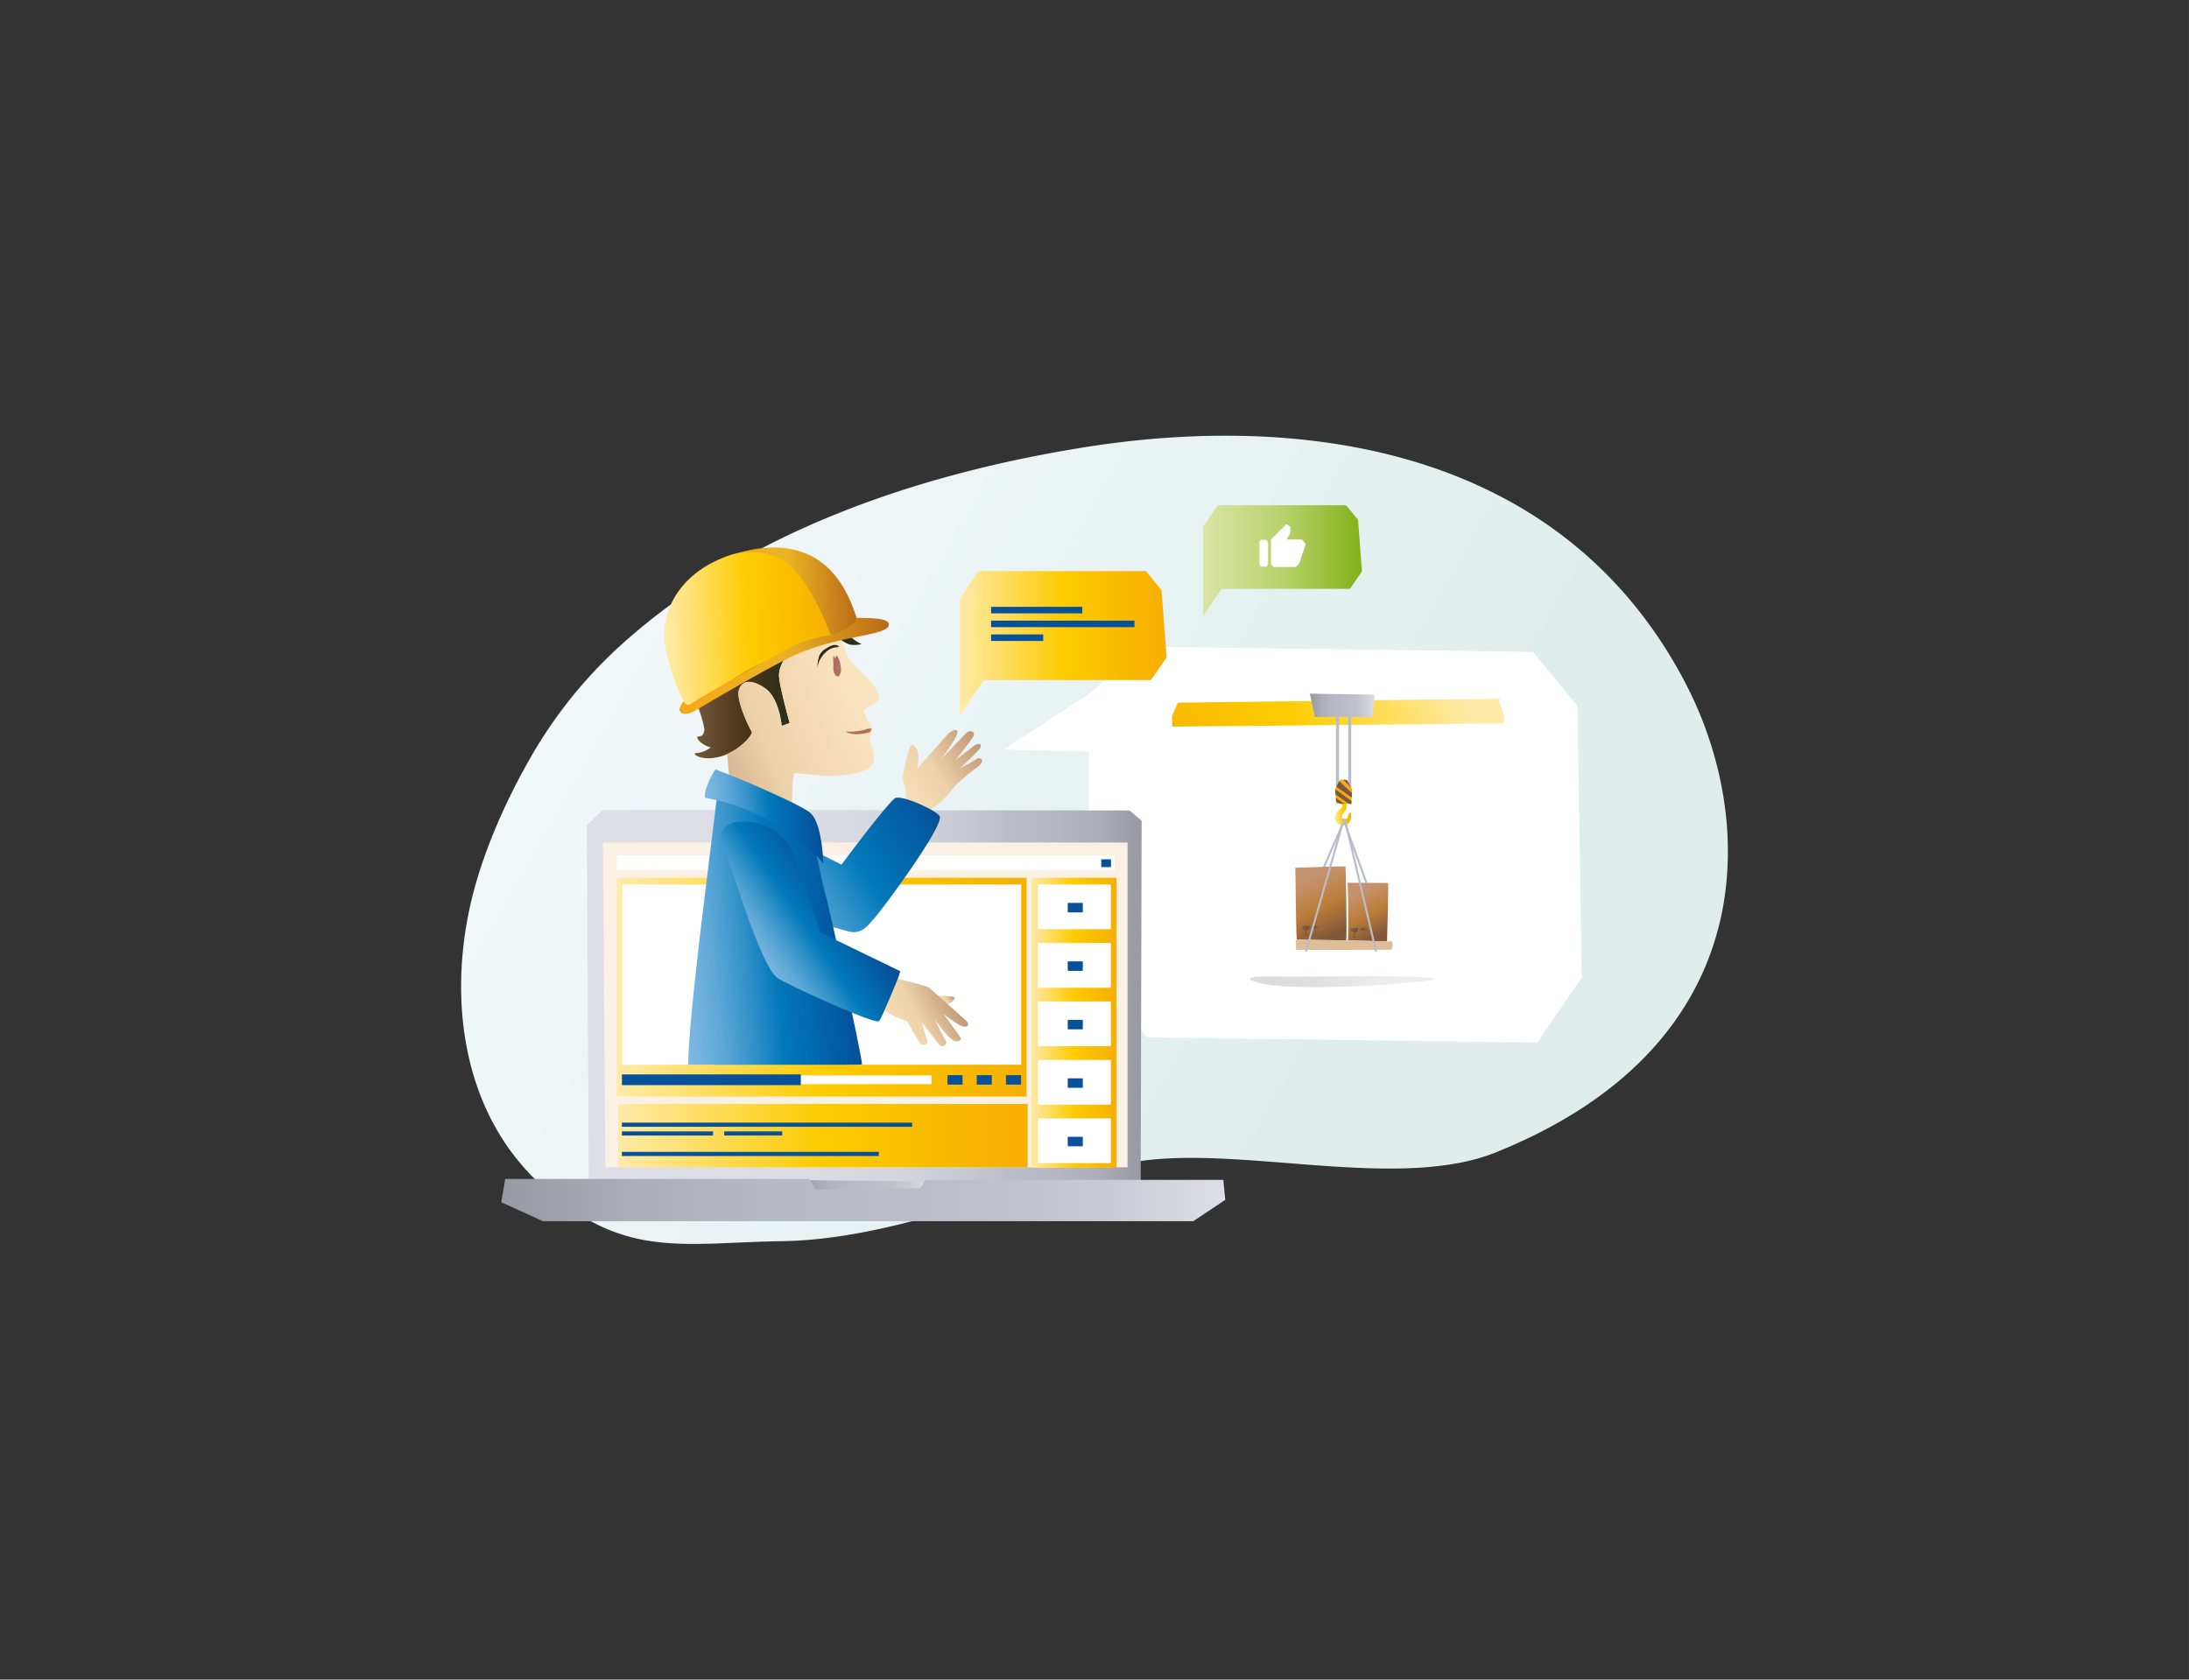 <svg xmlns="http://www.w3.org/2000/svg" xmlns:xlink="http://www.w3.org/1999/xlink" width="998.098" height="765.959" viewBox="0 0 748.568 574.472"><rect x="0" y="0" width="748.568" height="574.472" fill="#333333" stroke="none"/><defs><linearGradient id="linear-gradient" x1="-82.032" y1="154.505" x2="215.361" y2="338.532" gradientTransform="matrix(.911 -.007 -.007 .999 260.297 21.657)" gradientUnits="userSpaceOnUse"><stop offset=".006" stop-color="#f5f9fc"/><stop offset="1" stop-color="#dfeeed"/></linearGradient><linearGradient id="Unbenannter_Verlauf_14" data-name="Unbenannter Verlauf 14" x1="200.688" y1="342.209" x2="390.403" y2="342.209" gradientUnits="userSpaceOnUse"><stop offset="0" stop-color="#dedfe6"/><stop offset=".382" stop-color="#dcdde4"/><stop offset=".549" stop-color="#d5d6de"/><stop offset=".674" stop-color="#c8cad3"/><stop offset=".761" stop-color="#babdc7"/><stop offset=".841" stop-color="#b6b9c3"/><stop offset=".919" stop-color="#abaeb8"/><stop offset=".996" stop-color="#989ba4"/><stop offset="1" stop-color="#979aa3"/></linearGradient><linearGradient id="Piedra_jaspeada" data-name="Piedra jaspeada" x1="272.434" y1="407.387" x2="318.408" y2="407.387" gradientUnits="userSpaceOnUse"><stop offset=".006" stop-color="#979aa3"/><stop offset=".012" stop-color="#989ba4"/><stop offset=".183" stop-color="#abaeb7"/><stop offset=".356" stop-color="#b6b9c3"/><stop offset=".534" stop-color="#babdc7"/><stop offset=".691" stop-color="#bec1ca"/><stop offset=".843" stop-color="#c9ccd4"/><stop offset=".993" stop-color="#dddee5"/><stop offset="1" stop-color="#dedfe6"/></linearGradient><linearGradient id="Piedra_jaspeada-2" x1="171.424" y1="410.463" x2="419.001" y2="410.463" xlink:href="#Piedra_jaspeada"/><linearGradient id="Dorado" x1="210.941" y1="337.627" x2="351.052" y2="337.627" gradientUnits="userSpaceOnUse"><stop offset="0" stop-color="#ffeba9"/><stop offset=".5" stop-color="#fecc00"/><stop offset="1" stop-color="#f7af00"/></linearGradient><linearGradient id="Dorado_2" data-name="Dorado 2" x1="211.415" y1="388.419" x2="351.409" y2="388.419" gradientUnits="userSpaceOnUse"><stop offset="0" stop-color="#ffeaa8"/><stop offset=".5" stop-color="#fdcb00"/><stop offset="1" stop-color="#f6ae02"/></linearGradient><linearGradient id="Dorado_2-2" x1="352.673" y1="349.81" x2="381.816" y2="349.81" xlink:href="#Dorado_2"/><linearGradient id="Tono_piel_2" data-name="Tono piel 2" x1="514.731" y1="-1507.358" x2="552.216" y2="-1507.358" gradientTransform="rotate(-31.689 3550.509 -245.115)" gradientUnits="userSpaceOnUse"><stop offset="0" stop-color="#fae4be"/><stop offset=".517" stop-color="#edd2ab"/><stop offset="1" stop-color="#c19775"/></linearGradient><linearGradient id="Neues_Verlaufsfeld_2" data-name="Neues Verlaufsfeld 2" x1="454.487" y1="-1502.325" x2="527.36" y2="-1502.325" gradientTransform="rotate(-31.689 3550.509 -245.115)" gradientUnits="userSpaceOnUse"><stop offset="0" stop-color="#7fb8e1"/><stop offset=".081" stop-color="#76b3de"/><stop offset=".217" stop-color="#5ca7d6"/><stop offset=".389" stop-color="#3392c9"/><stop offset=".567" stop-color="#0179b9"/><stop offset="1" stop-color="#065199"/></linearGradient><linearGradient id="Tono_tierra_6" data-name="Tono tierra 6" x1="-10994.274" y1="105.631" x2="-10974.664" y2="105.631" gradientTransform="rotate(2.56 -8418.883 234897.623)" gradientUnits="userSpaceOnUse"><stop offset="0" stop-color="#755b3c"/><stop offset=".5" stop-color="#4d3519"/><stop offset="1" stop-color="#2b2d18"/></linearGradient><linearGradient id="Tono_tierra_6-2" x1="-11094.236" y1="-1.937" x2="-11060.403" y2="-1.937" gradientTransform="rotate(1.833 -12992.487 354285.546)" xlink:href="#Tono_tierra_6"/><linearGradient id="Tono_piel_1" data-name="Tono piel 1" x1="-10677.898" y1="814.908" x2="-10741.015" y2="843.448" gradientTransform="rotate(8.13 -1391.043 77844.226)" gradientUnits="userSpaceOnUse"><stop offset="0" stop-color="#fae4bf"/><stop offset=".517" stop-color="#edd2ab"/><stop offset="1" stop-color="#c39875"/></linearGradient><linearGradient id="Tono_piel_1-2" x1="-11035.227" y1="-1.652" x2="-11098.343" y2="26.888" gradientTransform="rotate(1.833 -12992.487 354285.546)" xlink:href="#Tono_piel_1"/><linearGradient id="linear-gradient-2" x1="-11241.464" y1="404.019" x2="-11191.561" y2="404.019" gradientTransform="translate(11481.285)" gradientUnits="userSpaceOnUse"><stop offset=".029" stop-color="#0079bb"/><stop offset="1" stop-color="#00509c"/></linearGradient><linearGradient id="Tono_tierra_6-3" x1="-11225.685" y1="476.999" x2="-11170.919" y2="476.999" gradientTransform="translate(11481.285)" xlink:href="#Tono_tierra_6"/><linearGradient id="Neues_Verlaufsfeld_1" data-name="Neues Verlaufsfeld 1" x1="-11617.887" y1="-627.176" x2="-11558.399" y2="-627.176" gradientTransform="rotate(-5.785 3704.94 -117403.693)" gradientUnits="userSpaceOnUse"><stop offset="0" stop-color="#7eb9e1"/><stop offset=".082" stop-color="#75b4de"/><stop offset=".218" stop-color="#5ba7d6"/><stop offset=".392" stop-color="#3291c9"/><stop offset=".567" stop-color="#0178b9"/><stop offset="1" stop-color="#04509a"/></linearGradient><linearGradient id="Neues_Verlaufsfeld_1-2" x1="-11602.654" y1="-667.028" x2="-11564.52" y2="-667.028" xlink:href="#Neues_Verlaufsfeld_1"/><linearGradient id="Tono_tierra_6-4" x1="11857.888" y1="5090.34" x2="11869.008" y2="5090.34" gradientTransform="matrix(-.54 -.114 -.115 .548 7279.963 -1213.97)" xlink:href="#Tono_tierra_6"/><linearGradient id="linear-gradient-3" x1="-11309.884" y1="-621.088" x2="-11264.327" y2="-621.088" gradientTransform="rotate(-2.175 16196.35 -304624.847)" gradientUnits="userSpaceOnUse"><stop offset="0" stop-color="#f6a817"/><stop offset=".494" stop-color="#ebb324"/><stop offset="1" stop-color="#ba6b16"/></linearGradient><linearGradient id="Dorado-2" data-name="Dorado" x1="-11330.409" y1="-608.989" x2="-11273.199" y2="-608.989" gradientTransform="rotate(-2.175 16196.35 -304624.847)" xlink:href="#Dorado"/><linearGradient id="linear-gradient-4" x1="-11326.193" y1="-596.5" x2="-11253.481" y2="-596.5" xlink:href="#linear-gradient-3"/><linearGradient id="Tono_piel_2-2" x1="601.21" y1="-1622.061" x2="606.699" y2="-1622.061" gradientTransform="rotate(-35.612 3519.867 -203.26)" xlink:href="#Tono_piel_2"/><linearGradient id="Tono_piel_2-3" x1="657.133" y1="-1469.647" x2="686.9" y2="-1469.647" gradientTransform="rotate(-27.22 4237.78 182.147)" xlink:href="#Tono_piel_2"/><linearGradient id="Neues_Verlaufsfeld_2-2" x1="7142.118" y1="-5184.097" x2="7105.936" y2="-5179.313" gradientTransform="scale(-1 1) rotate(41.52 -3829.278 -12189.398)" xlink:href="#Neues_Verlaufsfeld_2"/><linearGradient id="Verde_amarillo" data-name="Verde amarillo" x1="411.431" y1="191.76" x2="465.746" y2="191.76" gradientUnits="userSpaceOnUse"><stop offset="0" stop-color="#dbe5a6"/><stop offset=".5" stop-color="#b9d16c"/><stop offset="1" stop-color="#81b219"/></linearGradient><linearGradient id="Neues_Verlaufsfeld_2-3" x1="212.659" y1="369.311" x2="273.847" y2="369.311" xlink:href="#Neues_Verlaufsfeld_2"/><linearGradient id="Neues_Verlaufsfeld_2-4" x1="212.66" y1="384.673" x2="311.924" y2="384.673" xlink:href="#Neues_Verlaufsfeld_2"/><linearGradient id="Neues_Verlaufsfeld_2-5" x1="212.66" y1="387.672" x2="243.841" y2="387.672" xlink:href="#Neues_Verlaufsfeld_2"/><linearGradient id="Neues_Verlaufsfeld_2-6" x1="212.66" y1="394.673" x2="300.534" y2="394.673" xlink:href="#Neues_Verlaufsfeld_2"/><linearGradient id="Neues_Verlaufsfeld_2-7" x1="247.662" y1="387.672" x2="267.505" y2="387.672" xlink:href="#Neues_Verlaufsfeld_2"/><linearGradient id="Neues_Verlaufsfeld_2-8" x1="376.602" y1="295.238" x2="379.928" y2="295.238" xlink:href="#Neues_Verlaufsfeld_2"/><linearGradient id="Neues_Verlaufsfeld_2-9" x1="324.012" y1="369.353" x2="329.166" y2="369.353" xlink:href="#Neues_Verlaufsfeld_2"/><linearGradient id="Neues_Verlaufsfeld_2-10" x1="334.013" y1="369.353" x2="339.167" y2="369.353" xlink:href="#Neues_Verlaufsfeld_2"/><linearGradient id="Neues_Verlaufsfeld_2-11" x1="344.013" y1="369.353" x2="349.168" y2="369.353" xlink:href="#Neues_Verlaufsfeld_2"/><linearGradient id="Neues_Verlaufsfeld_2-12" x1="365.13" y1="350.439" x2="370.284" y2="350.439" xlink:href="#Neues_Verlaufsfeld_2"/><linearGradient id="Neues_Verlaufsfeld_2-13" x1="365.13" y1="370.441" x2="370.284" y2="370.441" xlink:href="#Neues_Verlaufsfeld_2"/><linearGradient id="Neues_Verlaufsfeld_2-14" x1="365.13" y1="390.442" x2="370.284" y2="390.442" xlink:href="#Neues_Verlaufsfeld_2"/><linearGradient id="Neues_Verlaufsfeld_2-15" x1="365.13" y1="330.438" x2="370.284" y2="330.438" xlink:href="#Neues_Verlaufsfeld_2"/><linearGradient id="Neues_Verlaufsfeld_2-16" x1="365.13" y1="310.437" x2="370.284" y2="310.437" xlink:href="#Neues_Verlaufsfeld_2"/><linearGradient id="Dorado_2-3" x1="328.139" y1="220.039" x2="398.934" y2="220.039" xlink:href="#Dorado_2"/><linearGradient id="Neues_Verlaufsfeld_2-17" x1="338.921" y1="208.668" x2="370.121" y2="208.668" xlink:href="#Neues_Verlaufsfeld_2"/><linearGradient id="Neues_Verlaufsfeld_2-18" x1="338.921" y1="218.103" x2="356.75" y2="218.103" xlink:href="#Neues_Verlaufsfeld_2"/><linearGradient id="Neues_Verlaufsfeld_2-19" x1="338.919" y1="213.383" x2="387.947" y2="213.383" xlink:href="#Neues_Verlaufsfeld_2"/><linearGradient id="linear-gradient-5" x1="-2010.217" y1="116.033" x2="-1951.31" y2="131.501" gradientTransform="matrix(.594 .011 -.021 1.15 1632.537 210.969)" gradientUnits="userSpaceOnUse"><stop offset="0" stop-color="#dbdcdd"/><stop offset=".486" stop-color="#dfe0e1"/><stop offset=".955" stop-color="#eaebec"/><stop offset="1" stop-color="#eceded"/></linearGradient><linearGradient id="linear-gradient-6" x1="447.901" y1="300.798" x2="456.926" y2="319.578" gradientUnits="userSpaceOnUse"><stop offset="0" stop-color="#c6926e"/><stop offset=".506" stop-color="#ba7c37"/><stop offset="1" stop-color="#81573a"/></linearGradient><linearGradient id="linear-gradient-7" x1="464.647" y1="305.205" x2="471.905" y2="320.31" xlink:href="#linear-gradient-6"/><linearGradient id="Tono_piel_20" data-name="Tono piel 20" x1="442.168" y1="315.901" x2="453.224" y2="321.478" gradientUnits="userSpaceOnUse"><stop offset="0" stop-color="#9b7259"/><stop offset="1" stop-color="#40241a"/></linearGradient><linearGradient id="Tono_piel_20-2" x1="-5514.942" y1="316.046" x2="-5504.935" y2="321.094" gradientTransform="matrix(-1 0 0 1 -5061.249 0)" xlink:href="#Tono_piel_20"/><linearGradient id="Tono_piel_20-3" x1="458.785" y1="316.635" x2="469.84" y2="322.213" xlink:href="#Tono_piel_20"/><linearGradient id="Tono_piel_20-4" x1="-5309.64" y1="316.781" x2="-5299.633" y2="321.829" gradientTransform="matrix(-1 0 0 1 -4839.331 0)" xlink:href="#Tono_piel_20"/><linearGradient id="Dorado-3" data-name="Dorado" x1="495.756" y1="227.002" x2="390.964" y2="274.386" xlink:href="#Dorado"/><linearGradient id="Piedra_jaspeada-3" x1="447.937" y1="241.231" x2="470.099" y2="241.231" xlink:href="#Piedra_jaspeada"/><linearGradient id="Dorado-4" data-name="Dorado" x1="456.482" y1="278.536" x2="462.043" y2="278.536" xlink:href="#Dorado"/><linearGradient id="linear-gradient-8" x1="456.591" y1="270.8" x2="462.394" y2="270.8" xlink:href="#linear-gradient-3"/><linearGradient id="Tono_tierra_6-5" x1="459.336" y1="268.025" x2="462.019" y2="268.025" xlink:href="#Tono_tierra_6"/><linearGradient id="Tono_tierra_6-6" x1="456.978" y1="269.963" x2="462.331" y2="269.963" xlink:href="#Tono_tierra_6"/><linearGradient id="Tono_tierra_6-7" x1="456.566" y1="272.446" x2="462.173" y2="272.446" xlink:href="#Tono_tierra_6"/><linearGradient id="Tono_tierra_6-8" x1="456.828" y1="273.913" x2="459.711" y2="273.913" xlink:href="#Tono_tierra_6"/><clipPath id="clip-path"><path fill="none" d="M227.109 178.266h124.3v185.888h-124.3z"/></clipPath><style>.cls-50{fill:none}.cls-3{fill:#fff}.cls-22{fill:#af705f}.cls-50{stroke:#babdc7;stroke-miterlimit:10;stroke-width:.698px}</style></defs><g id="Ebene_2" data-name="Ebene 2"><path d="M575.55 232.072c11.667 21.764 17.228 46.638 14.756 70.386a98.171 98.171 0 01-7.807 29.7c-13.8 31.14-41.811 50.252-71.035 62.01-33.553 13.5-88.223-2.833-123.769 3.3-39.276 6.772-80.14 26.438-120.294 27.049-34.009.516-54.273 6.4-82.3-19.167-26.607-24.268-31.8-62.275-24.271-95.775 4.119-18.325 12.987-37.706 22.264-53.319a156.966 156.966 0 0129.8-36.133c43.16-38.684 101.659-58.064 157.326-67.044 73.53-11.87 162.403-1.094 205.33 78.993z" fill-rule="evenodd" fill="url(#linear-gradient)"/><path class="cls-3" d="M372.492 237.291l-29.316 19.065 29.145.748-.122 78.135 20.293 19.573 133.189 1.759 15.226-22.221-1.472-92.878-15.236-18.518-133.189-1.759-18.518 16.096z"/><path fill="url(#Unbenannter_Verlauf_14)" d="M201.353 406.223l-.665-124.038 5.321-5.154 180.237.166 4.157 3.492-.333 126.698-188.717-1.164z"/><path fill="url(#Piedra_jaspeada)" d="M275.177 403.646l43.231.416-4.074 4.572-41.9 2.494 2.743-7.482z"/><path fill="url(#Piedra_jaspeada-2)" d="M172.755 403.23H276.84l1.995 3.658 35.915-.499 1.662-2.826h101.924l.665 6.817-10.974 7.316H185.724l-14.3-6.485 1.331-7.981z"/><path d="M206.175 288.171h179.406V399.24H207.006s-.831-110.903-.831-111.069z" fill="#faf1e4"/><path class="cls-3" d="M210.941 292.55h170.261v5.099H210.941z"/><path fill="url(#Dorado)" d="M210.941 300.235h140.111v74.785H210.941z"/><path class="cls-3" d="M212.823 302.52h136.381v61.634H212.823z"/><path fill="url(#Dorado_2)" d="M211.415 377.598h139.994v21.642H211.415z"/><path fill="url(#Dorado_2-2)" d="M352.673 300.235h29.143v99.15h-29.143z"/><path class="cls-3" d="M354.976 302.52h24.899v15.297h-24.899zM354.976 322.522h24.899v15.297h-24.899zM354.976 342.523h24.899v15.297h-24.899zM354.976 362.524h24.899v15.297h-24.899zM354.976 382.525h24.899v15.297h-24.899z"/><g clip-path="url(#clip-path)"><path d="M306.607 279.34s3.383-6.326 3.261-7.44a29.965 29.965 0 00-1.172-5.367c-.267-1.133 2.21-11.6 2.965-11.78s2.333 1.444 2.36 3.59a38.846 38.846 0 01-.258 4.485s9.148-10.406 10.456-11.79 4.032-2.345 2.951.341-5.615 8.657-5.615 8.657 8.1-8.6 9.118-9.522 3.279-.294 2.02 1.637-5.961 7.862-5.961 7.862 4.689-3.616 6.335-4.921 3.423-.527 1.513 1.517-6.381 6.247-6.381 6.247 5.1-2.716 5.871-3.336 3.776.245-.207 3.136c-2.6 1.887-7.259 6.052-7.259 6.052a38.426 38.426 0 01-5.611 6.177 21.372 21.372 0 01-3.388 2.377l-4.532 9.081z" fill="url(#Tono_piel_2)"/><path d="M289.846 318.5c-6.172-1.843-36.143-10.17-36.143-10.17s-6.406-25.837 1.422-27.011c4.187-.628 24.955 10.67 32.623 14.418 0 0 14.97-20.132 18.228-22.68 1.95-1.525 14.8 4.3 15.411 6.229 1.139 3.577-19.356 31.526-22.857 35.316-1.614 1.743-3.917 5.318-8.684 3.898z" fill="url(#Neues_Verlaufsfeld_2)"/><path d="M290.317 217.183c-1.38-1.516-2.332-2.766-2.363-2.779-.623-.726-1.217-1.423-1.726-2.006a3191.708 3191.708 0 00-6.049 4.608c.36-.07.112.563.455.546.483 0 3.76.3 4.47.445 2.638.54 3.427 1.793 5.452 2.441a8.912 8.912 0 004.043-.162 12.6 12.6 0 01-4.282-3.093z" fill="url(#Tono_tierra_6)"/><path d="M271.138 222.13c-11.581 4.825-23.492 9.793-31.768 13.242-.886.371-1.744.729-2.542 1.06 1.2 3.63 3.612 9.377 4.059 13.3-.295 1.315-.565 2.108-2.079 2.161-1.259.045.754 2.884 4.221 3.712a8.153 8.153 0 01-2.815 1.555c-1.619.55-2.591.221-2.6.633-.017.815 2.461 1.476 3.948 1.54 8.987.4 16.245-7.986 15.474-9.139-.926-1.387-5.29-10.656-4.4-14.026s4.015-4.144 8.956-.783 5.707 12.905 5.707 12.905l2.748-.981s-3.662-13.033-3.65-16.43c.003-2.199 1.282-5.645 4.741-8.749z" fill="url(#Tono_tierra_6-2)"/><path d="M273.277 286.957a4.63 4.63 0 00-2.47-1.33 7.726 7.726 0 01-.533 2.18c-.016-.02 3.019-.83 3.003-.85z" fill="url(#Tono_piel_1)"/><path d="M300.562 238.012c-1.627-5.615-9.681-10.344-10.938-14.175-1.409-4.292-1.325-2.449-2.269-5.086a29.8 29.8 0 00-4.211-1.273 6.168 6.168 0 00-1.989-.186c-4.536 1.889-5.043 2.762-10.017 4.838-3.459 3.1-4.737 6.55-4.742 8.744-.012 3.4 3.65 16.43 3.65 16.43l-2.748.981s-.769-9.539-5.707-12.9-8.072-2.586-8.956.783 3.478 12.639 4.4 14.026c.642.96-3.1 5.342-8.385 7.709.473 4.781.768 9.58 1.559 14.326a.9.9 0 01-.181.726 58.737 58.737 0 01.467 7.69.734.734 0 01-.017.084 6.4 6.4 0 01.086 2.65c3.77 2.218 14.656-.581 20.136.244.278-5.461-.182-19.274 1.28-19.187 7.076.421 12.481 2.036 21.675-.263 4.861-1.215 6.568-3.612 4.269-9.358-1.236-3.09.709-4.407.348-5.745-.488-1.8-1.66-1.536-2.676-5.441-.586-2.274 5.827-2.643 4.966-5.617z" fill="url(#Tono_piel_1-2)"/><path d="M289.5 344.055c-12.977-.4-39.659-.445-49.512.864-.2 5.807-.2 6.407-.115 8.551.222 5.49 3.008 10.411 9.214 15.418 9.906 7.99 5.6 95.321 5.6 95.321s30.238.2 30.636-.6c1.317-2.622 5.391-117.977 4.177-119.554z" fill="url(#linear-gradient-2)"/><path d="M310.366 485.6c0-4.835-.3-12.452-10.323-12.754-9.455-.289-15.232-.176-17.309-1.215-.455-.226-.809-5.618-.809-5.618l-24.429.2s.166 4.356 0 5.407c-.522 3.281-1.455 6.875-1.8 10.013-.6 5.407 1.558 5.7 10.155 6.145s26.226-.159 34.038.174c4.13.176 10.477-.229 10.477-2.352z" fill="url(#Tono_tierra_6-3)"/><path d="M294.8 363.994c-.149-3.157-11.1-53.4-12.866-59.473-1.068-3.663-1.9-8.973-2.881-12.549-.113-.14-8.006-16-32.366-19.295l-1.6.4c-1.244 11.788-11.251 85.081-9.612 95.322 9.667-2.293 38.308-.884 50.615-3.2 4.635-.878 8.71-1.053 8.71-1.205z" fill="url(#Neues_Verlaufsfeld_1)"/><path d="M281.1 289.655c-.534-4.31-1.68-9.781-4.137-11.734-.022-.016-.039-.037-.062-.051-3.66-2.8-19.587-9.612-24.453-11.664-.9-.377-7.724-3.017-7.724-3.017s-1.374 1.351-3.065 6.052a7.116 7.116 0 00-.561 3.645c17.875 2.948 32.035 13.465 37.3 18.93a52.324 52.324 0 012.652 2.961c.326.394.5.626.5.626s-.05-2.556-.45-5.748z" fill="url(#Neues_Verlaufsfeld_1-2)"/><path class="cls-22" d="M284.973 224.646a5.847 5.847 0 000 1.607c.017.661 0 1.319.008 1.978a4.25 4.25 0 00.737 2.774c.042.044.083.083.127.121.979.8 1.714-.585 1.725-1.959a9.566 9.566 0 00-.15-1.613 7.835 7.835 0 00-.871-2.8c-.49-.793-.717-.384-.909.369a.524.524 0 01-.193-.074c-.059-.518-.328-.919-.474-.403zm1.715 3.024a4.366 4.366 0 01.192 1.318 18.08 18.08 0 01-.192-1.318z"/><path d="M280.123 224.361a5.422 5.422 0 012.219-2.45c1.508-1.044 3.064-1.733 4.273-1.037.038.024.28.223.262.264a1.743 1.743 0 01-.528.253 5.663 5.663 0 00-3.356 1.17 9.23 9.23 0 00-3 4.016c-.2.523-.358 1.032-.516 1.567-.016.065-.041.127-.057.187a.46.46 0 010-.252c.029-.088.058-.178.09-.266a.617.617 0 01.011-.082 20.041 20.041 0 01.602-3.37z" fill="url(#Tono_tierra_6-4)"/><path class="cls-22" d="M289.082 250.13c1.32.466 6.269-.207 7.241-.77a4.016 4.016 0 011.611-.126.577.577 0 00.1 0 2.133 2.133 0 01-.491 1.093.5.5 0 00-.031.066c-5.312 1.58-8.027.147-8.43-.263z"/><path d="M253.514 188.816a41.825 41.825 0 00-6.858 2.278c24.245-2.366 31.526 13.948 36.743 27.22 3.26-1.414 9.248-3.414 9.62-6.9-2.057-5.338-8.701-30.586-39.505-22.598z" fill="url(#linear-gradient-3)"/><path d="M250.686 189.562c-19.4 5.995-24.361 20.753-23.481 29.217.924 8.934 5.216 18.555 6.667 21.37.907 8.432 7.76-3.577 23.7-11.876 6.8-3.542 21.381-8.924 26.807-10.517-10.604-26.851-19.255-30.866-33.693-28.194z" fill="url(#Dorado-2)"/><path d="M292.983 211.352c-.083 0-.153 1.47-2.816 3.167a23.355 23.355 0 01-7.8 3.014c-7.549 1.414-9.785 2.8-14.249 5.11-12.88 6.675-26.578 14.822-32.277 18.3-1.1.676-2.129-1.165-2.279-.968a18.627 18.627 0 00-1.268 2.552s.261 3.151 4.927.808c.733-.366 20.792-12.414 32.648-18.347 15.141-7.581 32.346-7.326 33.933-10.805 1.082-2.378-3.619-2.892-10.819-2.831z" fill="url(#linear-gradient-4)"/><g><path d="M319.581 340.567s6.479.01 6.862.545-1.774 2.889-3.838 2.547-3.024-3.092-3.024-3.092z" fill="url(#Tono_piel_2-2)"/><path d="M296.988 332.49s19.678 4.334 20.826 5.4 11.5 10.192 12.69 11.335.384 2.384-1.346 1.829-6.492-4.2-6.492-4.2 5.49 7.4 5.868 8.133-1.156 1.73-2.726.783-6.072-6.892-6.072-6.892 3.433 6.907 3.822 7.43-1.117 2.742-2.673.652c-.923-1.239-5.681-7.3-5.681-7.3s1.515 5.519 1.935 6.335-1.57 2.563-3.1.048c-.605-.992-3.9-6.875-3.9-6.875s-6.375-1.314-10.185-6.069c-2.533-3.162-10.046-8-10.046-8z" fill="url(#Tono_piel_2-3)"/><path d="M307.864 332.187l-27.293-13.242s-7.349-22.626-9.51-27.486c-6.081-13.67-27.908-13.178-24.048-3.317 3.223 8.235 12.935 42.187 18.9 46.388 2.79 1.965 33.561 16.216 34.73 14.676S307.2 334.3 307.2 334.3" fill="url(#Neues_Verlaufsfeld_2-2)"/></g></g><path fill="url(#Verde_amarillo)" d="M411.431 180.121v30.594l6.318-9.311h43.895l4.102-5.986-1.328-17.625-4.104-4.988h-43.895l-4.988 7.316z"/><path class="cls-3" d="M212.633 367.815h105.941v2.993H212.633z"/><path fill="url(#Neues_Verlaufsfeld_2-3)" d="M212.659 367.482h61.188v3.658h-61.188z"/><path fill="url(#Neues_Verlaufsfeld_2-4)" d="M212.66 383.964h99.264v1.417H212.66z"/><path fill="url(#Neues_Verlaufsfeld_2-5)" d="M212.66 386.963h31.181v1.417H212.66z"/><path fill="url(#Neues_Verlaufsfeld_2-6)" d="M212.66 393.965h87.874v1.417H212.66z"/><path fill="url(#Neues_Verlaufsfeld_2-7)" d="M247.662 386.963h19.843v1.417h-19.843z"/><path fill="url(#Neues_Verlaufsfeld_2-8)" d="M376.602 293.907h3.325v2.66h-3.325z"/><path fill="url(#Neues_Verlaufsfeld_2-9)" d="M324.012 367.732h5.154v3.242h-5.154z"/><path fill="url(#Neues_Verlaufsfeld_2-10)" d="M334.013 367.732h5.154v3.242h-5.154z"/><path fill="url(#Neues_Verlaufsfeld_2-11)" d="M344.013 367.732h5.154v3.242h-5.154z"/><path fill="url(#Neues_Verlaufsfeld_2-12)" d="M365.13 348.818h5.154v3.242h-5.154z"/><path fill="url(#Neues_Verlaufsfeld_2-13)" d="M365.13 368.819h5.154v3.242h-5.154z"/><path fill="url(#Neues_Verlaufsfeld_2-14)" d="M365.13 388.821h5.154v3.242h-5.154z"/><path fill="url(#Neues_Verlaufsfeld_2-15)" d="M365.13 328.817h5.154v3.242h-5.154z"/><path fill="url(#Neues_Verlaufsfeld_2-16)" d="M365.13 308.816h5.154v3.242h-5.154z"/><path fill="url(#Dorado_2-3)" d="M328.139 204.868v39.877l8.236-12.137h57.213l5.346-7.802-1.73-22.972-5.35-6.501h-57.213l-6.502 9.535z"/><path fill="url(#Neues_Verlaufsfeld_2-17)" d="M338.921 207.553h31.2v2.229h-31.2z"/><path fill="url(#Neues_Verlaufsfeld_2-18)" d="M338.921 216.99h17.828v2.228h-17.828z"/><path fill="url(#Neues_Verlaufsfeld_2-19)" d="M338.919 212.269h49.028v2.229h-49.028z"/><g><path class="cls-3" d="M434.654 184.506l5.199-5.2 1.381.783v2.254l-1.243 2.163h5.246l1.288 1.564-2.3 6.856-1.105 1.012h-7.684l-.782-.966v-8.466zM433.182 184.644l.46.874v7.316l-.46.966h-1.933l-.598-.874v-7.546l.552-.736h1.979z"/></g><path d="M429.715 334.065c4.781-.152 16.96-.064 28.022-.113 11-.049 33.356-.135 32.838.959-.469.989-54.138 5.532-62.892.209-.929-.565 1.204-1.029 2.032-1.055z" fill="url(#linear-gradient-5)"/><g><path class="cls-50" d="M459.467 280.371l7.837 21.664M459.754 280.408l-8.959 20.692"/><path d="M460.121 296.357c-.1-.173-17.145.449-17.145.449s.214 21.614.469 24.589c2.6.021 9.916.117 16.926.255.263-2.28-.151-25.129-.25-25.293z" fill="url(#linear-gradient-6)"/><path d="M474.673 302c-4.11 0-9.158-.083-13.86-.069.228 1.774.312 12.879.172 19.72 5.434.108 10.659.24 13.337.382.078-2.173.538-18.117.351-20.033z" fill="url(#linear-gradient-7)"/><path d="M475.941 321.851a13.5 13.5 0 01-2.068.184c-2.678-.142-7.9-.274-13.337-.382h-.165c-7.01-.138-14.324-.234-16.926-.255h-.322l.1 3.476c4.809 0 31.759.007 32.416-.023.601-.033.714-2.558.302-3z" fill="#debd99"/><path d="M445.321 316.708c-.038 1.081.355 1.289 1.111 1.381l-.09 1.608c-.376 0-.726.017-.7.08.049.135 1.561.352 1.58-.059 0 0-.279-.013-.6-.018v-.263c0-.109.027-.887.056-1.323l.168.014c1.02.086 1-1.507 1-1.507z" fill="url(#Tono_piel_20)"/><path d="M449.247 319.443a.611.611 0 00.343.259.2.2 0 00.165-.066 5.524 5.524 0 00.018-2.2c-.721-.013-1.389-.065-1.389-.065.714-1.921 3.246-.046 2.611.028a9.271 9.271 0 01-1.07.039c.065.567.206 2.041-.064 2.305l-.032.028a.341.341 0 01-.254.08.776.776 0 01-.453-.324.074.074 0 01.02-.1.076.076 0 01.105.016z" fill="url(#Tono_piel_20-2)"/><path d="M461.937 317.443c-.037 1.081.355 1.289 1.112 1.381l-.091 1.608c-.376 0-.725.017-.7.08.049.134 1.562.352 1.58-.059 0 0-.279-.013-.6-.019v-.263c0-.108.027-.886.057-1.323l.167.015c1.02.086 1-1.507 1-1.507z" fill="url(#Tono_piel_20-3)"/><path d="M465.863 320.178a.618.618 0 00.344.259.2.2 0 00.164-.066 5.524 5.524 0 00.018-2.2c-.721-.013-1.389-.065-1.389-.065.714-1.921 3.246-.046 2.612.027a9.053 9.053 0 01-1.071.04c.065.567.206 2.041-.064 2.3a.428.428 0 01-.033.029.337.337 0 01-.253.08.781.781 0 01-.453-.324.076.076 0 01.02-.1.077.077 0 01.105.02z" fill="url(#Tono_piel_20-4)"/><path fill="url(#Dorado-3)" d="M400.888 248.529l-.1-3.584 1.988-4.61 109.663-1.382 1.988 5.889-.298 2.561-112.744 1.116-.497.01z"/><path stroke-width="1.048" stroke="#babdc7" stroke-miterlimit="10" fill="none" d="M457.371 244.88v24.309h4.193v-27.004"/><path fill="url(#Piedra_jaspeada-3)" d="M447.937 237.243l1.723 7.975h19.766l.673-7.636-22.162-.339z"/><path d="M458.908 274.9l1.522-.045a8.947 8.947 0 01-.022 1.876c-.132.2-2.008 2.515-1.478 3.089s1.655.419 1.853-.11.552-1.942.949-1.743.287 1.059.309 1.235-.11 3.531-3.288 2.935-2.184-3.31-1.9-3.95 2.074-2.008 2.206-2.25-.151-1.037-.151-1.037z" fill="url(#Dorado-4)"/><path fill="url(#linear-gradient-8)" d="M456.966 274.904l5.185.044.243-4.963-1.765-3.178-2.405-.154-1.633 3.266.375 4.985z"/><path fill="url(#Tono_tierra_6-5)" d="M459.336 266.706l2.683 2.637-1.39-2.536-1.293-.101z"/><path fill="url(#Tono_tierra_6-6)" d="M457.97 267.155l4.361 4.119-.074 1.497-5.279-3.669.992-1.947z"/><path fill="url(#Tono_tierra_6-7)" d="M456.566 269.945l5.607 4.032-.022.971-.883-.022-4.571-3.259-.131-1.722z"/><path fill="url(#Tono_tierra_6-8)" d="M456.828 272.902l2.883 2.022-1.348-.019-1.441-.767-.094-1.236z"/><path class="cls-50" d="M446.589 325.446l13.028-45.449M470.599 325.496l-10.732-45.4"/></g></g></svg>